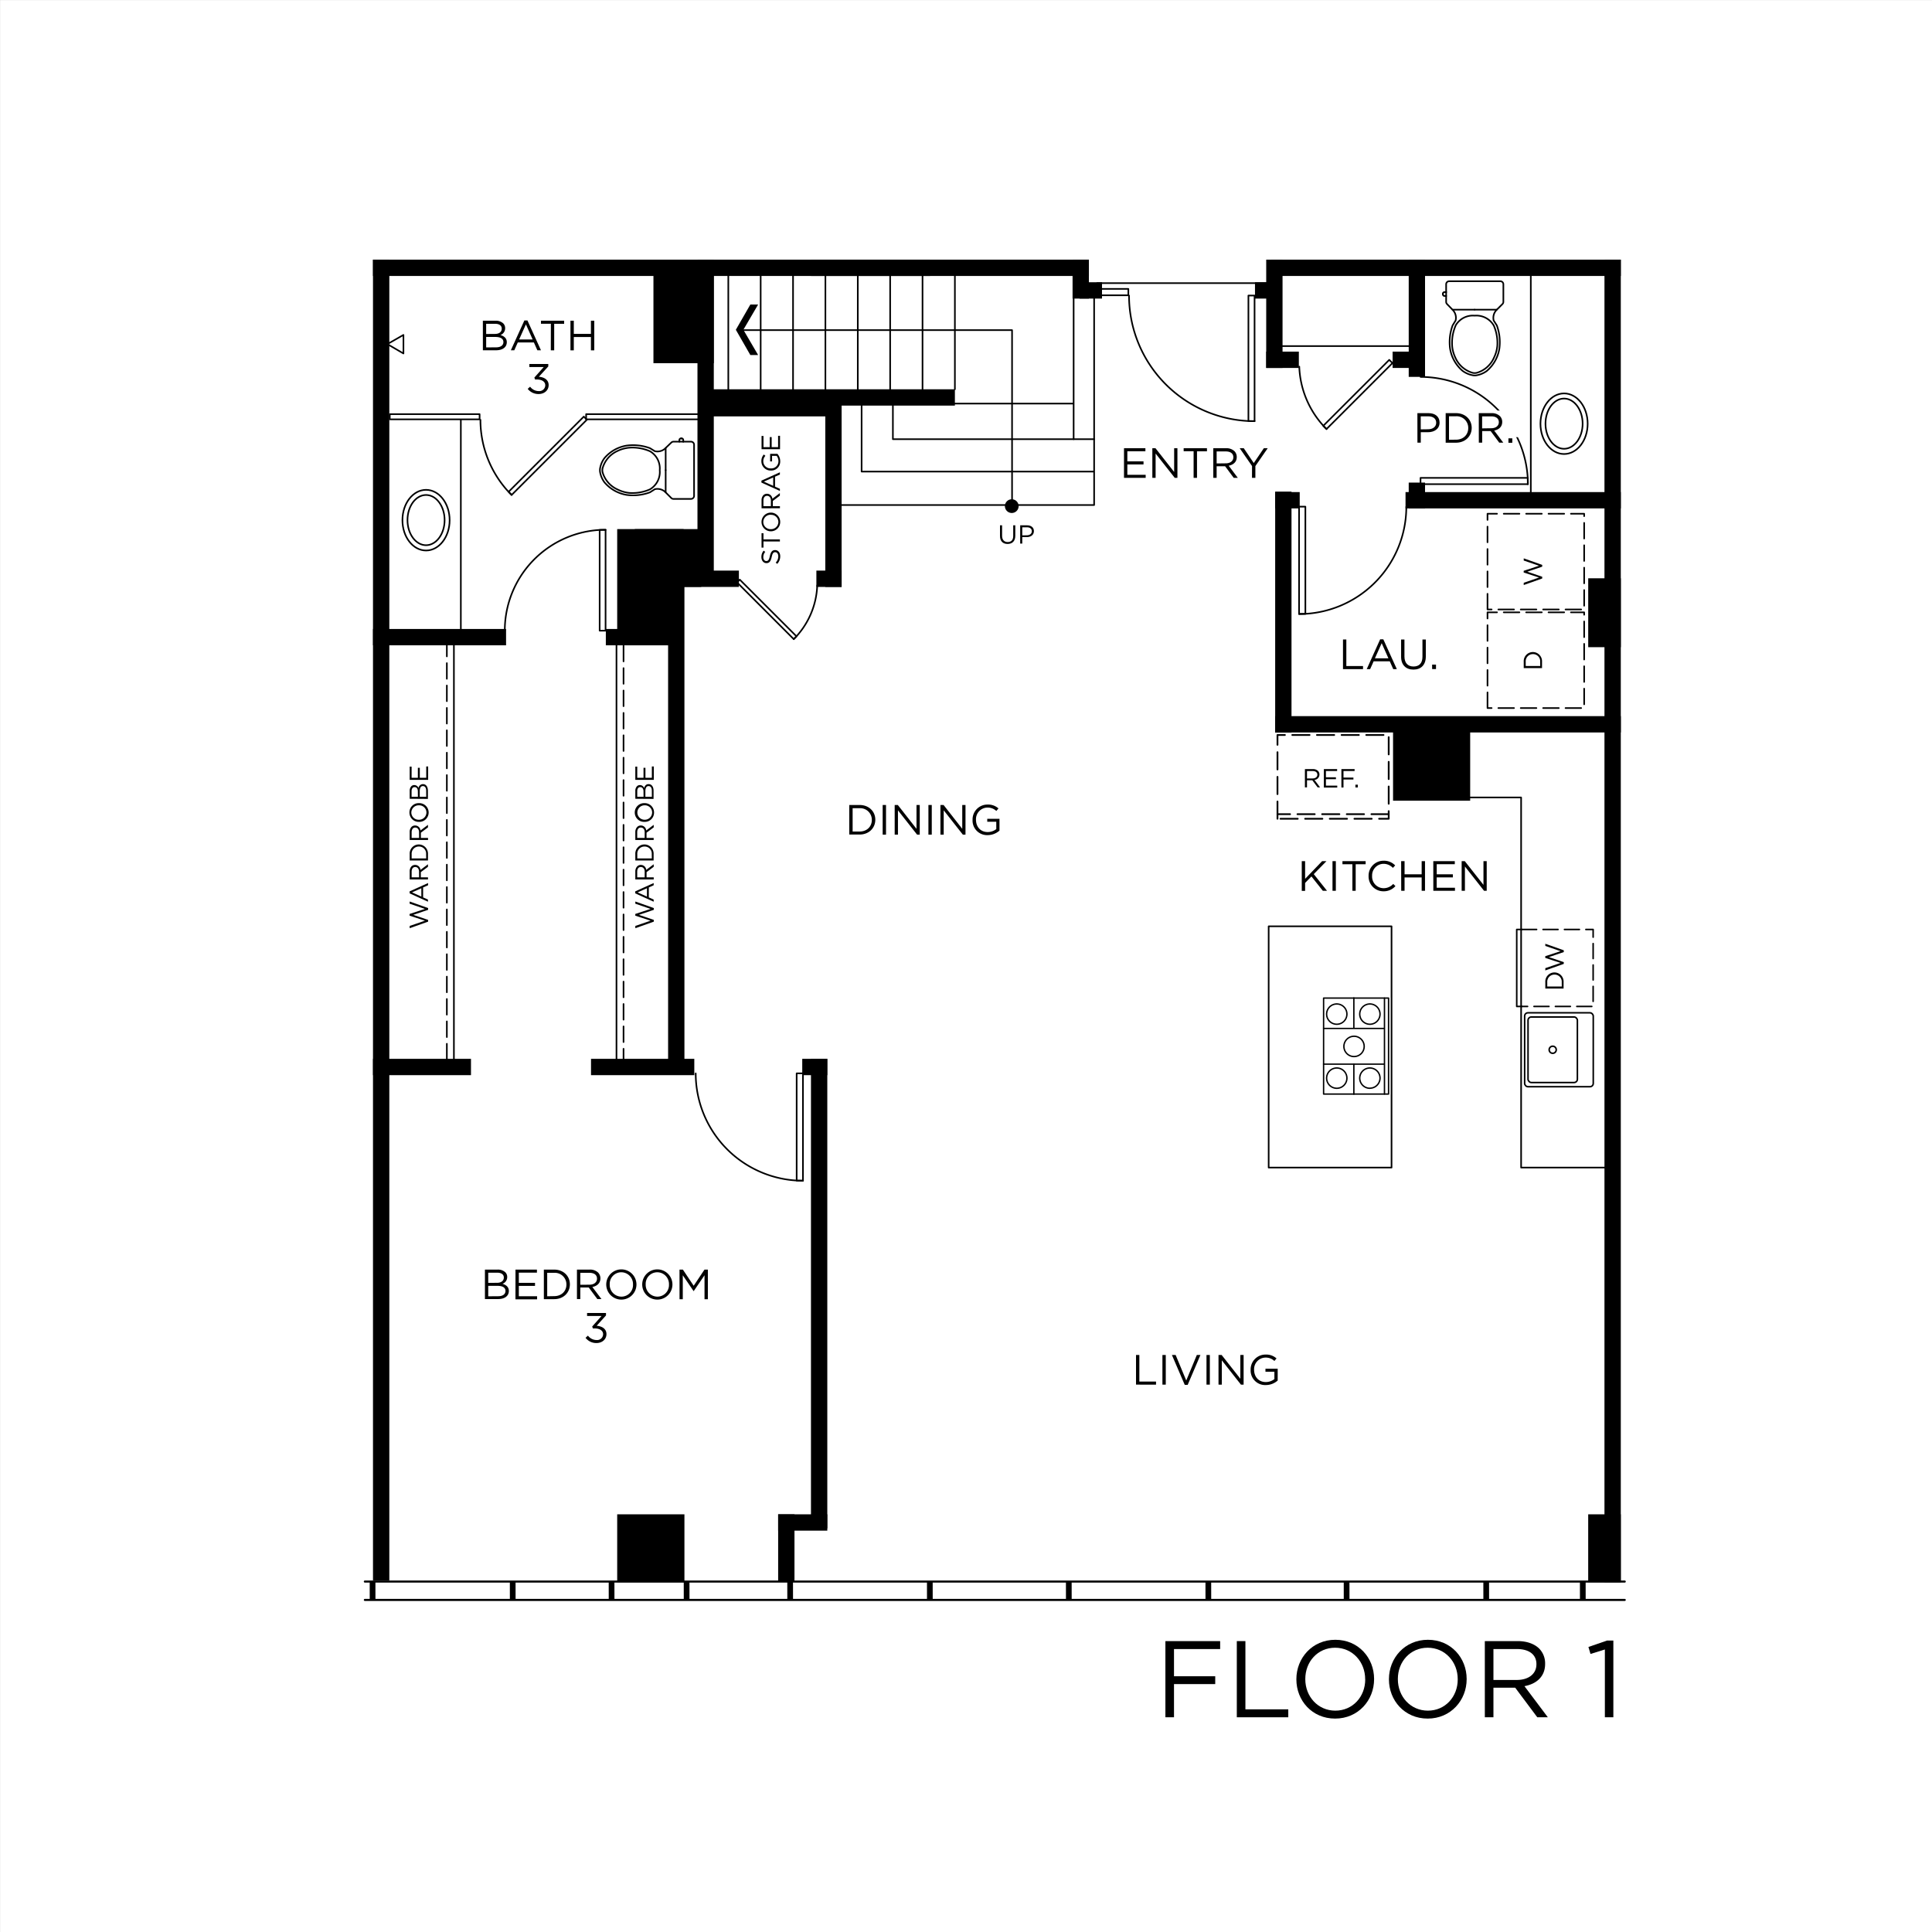 <svg xmlns="http://www.w3.org/2000/svg" width="1000" height="1000" viewBox="0 0 1000 1000"><rect x="0" y="0" width="1000" height="1000" fill="#808080" stroke="none"/><defs><style>.cls-1{fill:#fff;}.cls-2,.cls-3,.cls-4,.cls-5,.cls-6,.cls-7,.cls-8{fill:none;stroke:#000;stroke-linecap:round;stroke-linejoin:round;}.cls-2,.cls-3{stroke-width:0.83px;}.cls-3{stroke-dasharray:8.11 3.48;}.cls-4{stroke-width:1.07px;}.cls-5,.cls-6{stroke-width:0.8px;}.cls-6{stroke-dasharray:7.76 3.32;}.cls-7{stroke-width:0.92px;stroke-dasharray:8.93 3.83;}.cls-8{stroke-width:0.72px;}</style></defs><g id="bkgrd"><rect class="cls-1" x="0.03" y="0.03" width="1000" height="1000"/></g><g id="text"><path class="cls-1" d="M841,827.58H820.8v-8.43H841a.54.54,0,0,0,0-1.07h-2.05v-439h0v-8.45h0V142.83h0v-8.44H655.39v11.7h-5.81v0H570.39v0h-6.78v-3.26h0v-8.44H193.06V548.05h0v8.44h0V818.08h-4.22a.54.54,0,1,0,0,1.07h2.58l0,8.43h-2.6a.54.54,0,1,0,0,1.07H841a.54.54,0,0,0,0-1.07Z"/><rect x="193.06" y="134.39" width="8.45" height="683.72"/><rect x="361.01" y="134.39" width="8.45" height="165.27"/><rect x="427.17" y="205.15" width="8.45" height="98.64"/><rect x="419.76" y="548.05" width="8.45" height="243.05"/><rect x="402.77" y="783.81" width="8.45" height="34.66"/><rect x="555.16" y="134.39" width="8.45" height="20.15"/><rect x="655.39" y="134.39" width="8.45" height="56.06"/><rect x="660.03" y="254.47" width="8.45" height="124.65"/><rect x="729.15" y="134.39" width="8.45" height="60.68"/><rect x="729.15" y="249.79" width="8.45" height="13.37"/><rect x="830.47" y="134.39" width="8.45" height="684.55"/><rect x="193.06" y="134.39" width="288.32" height="8.45"/><rect x="361.84" y="201.49" width="132.41" height="8.45"/><rect x="361.84" y="207.07" width="69.56" height="8.45"/><rect x="419.76" y="134.39" width="143.85" height="8.45"/><rect x="657.99" y="134.39" width="180.93" height="8.45"/><rect x="422.56" y="295.34" width="13.06" height="8.45"/><rect x="345.81" y="295.34" width="36.64" height="8.45"/><rect x="345.81" y="277.85" width="8.45" height="276.33"/><rect x="305.91" y="548.05" width="53.46" height="8.45"/><rect x="415.24" y="548.05" width="12.97" height="8.45"/><rect x="193.06" y="548.05" width="50.72" height="8.45"/><rect x="313.58" y="325.56" width="40.25" height="8.45"/><rect x="319.46" y="273.86" width="34.37" height="60.15"/><rect x="328.58" y="273.86" width="34.37" height="29.93"/><rect x="193.06" y="325.56" width="68.88" height="8.45"/><rect x="338.22" y="138.61" width="31.23" height="49.38"/><rect x="649.58" y="146.09" width="11.63" height="8.45"/><rect x="558.77" y="146.09" width="11.63" height="8.45"/><rect x="660.03" y="370.67" width="178.9" height="8.45"/><rect x="727.5" y="254.7" width="111.42" height="8.45"/><rect x="660.03" y="254.7" width="12.7" height="8.45"/><rect x="721.04" y="374.9" width="39.92" height="39.54"/><rect x="822.06" y="299.32" width="16.87" height="35.66"/><rect x="720.81" y="182" width="12.97" height="8.45"/><rect x="655.39" y="182" width="16.89" height="8.45"/><rect x="402.77" y="783.81" width="25.44" height="8.45"/><rect x="319.46" y="783.81" width="34.8" height="35.12"/><rect x="822.05" y="783.81" width="16.87" height="35.12"/><polyline class="cls-2" points="735.26 250.59 790.77 250.59 790.77 247.34 735.26 247.34 735.26 250.59"/><path class="cls-2" d="M735.3,195.09a55.54,55.54,0,0,1,55.54,55.54"/><polyline class="cls-2" points="415.61 555.56 415.61 611.07 412.35 611.07 412.35 555.56 415.61 555.56"/><path class="cls-2" d="M360.1,555.6a55.55,55.55,0,0,0,55.55,55.54"/><line class="cls-2" x1="344.55" y1="243.35" x2="344.55" y2="231.95"/><path class="cls-2" d="M324.41,230.63a25.13,25.13,0,0,1,12,1.34l2.54,1.56a5.87,5.87,0,0,0,5.53-1.59l3-2.88a1.54,1.54,0,0,1,1.09-.45h9.11a1.57,1.57,0,0,1,1.57,1.56v26.5a1.58,1.58,0,0,1-1.57,1.57h-9.11a1.54,1.54,0,0,1-1.09-.45l-3-3a5.89,5.89,0,0,0-5.53-1.58l-2.54,1.62a25.13,25.13,0,0,1-12,1.34,19.06,19.06,0,0,1-11.56-6.54,12.46,12.46,0,0,1-2.3-5.57,8,8,0,0,1,0-1.36,12.47,12.47,0,0,1,2.3-5.56A19.08,19.08,0,0,1,324.41,230.63Z"/><line class="cls-2" x1="344.55" y1="254.83" x2="344.55" y2="243.35"/><line class="cls-2" x1="352.9" y1="226.94" x2="352.48" y2="226.94"/><path class="cls-2" d="M352.86,226.94a.8.8,0,0,1,.8.8v.91"/><path class="cls-2" d="M352.44,226.94a.8.8,0,0,0-.8.8v.87"/><path class="cls-2" d="M336.32,233.53a22.62,22.62,0,0,0-10.49-1.81,17.3,17.3,0,0,0-6.11,1.66A14,14,0,0,0,312,242a4.58,4.58,0,0,0,0,2.79,14,14,0,0,0,7.76,8.61,17.58,17.58,0,0,0,6.1,1.74,22.63,22.63,0,0,0,10.49-1.82,10.4,10.4,0,0,0,5.13-9.93v0a10.32,10.32,0,0,0-5.14-9.87"/><line class="cls-2" x1="763.26" y1="160.27" x2="751.85" y2="160.27"/><path class="cls-2" d="M750.54,180.41a25.13,25.13,0,0,1,1.34-12l1.55-2.54a5.85,5.85,0,0,0-1.58-5.53l-2.89-3a1.59,1.59,0,0,1-.44-1.1v-9.11a1.56,1.56,0,0,1,1.56-1.56h26.5a1.56,1.56,0,0,1,1.56,1.56v9.11a1.59,1.59,0,0,1-.44,1.1l-3,3a5.88,5.88,0,0,0-1.59,5.53l1.63,2.54a25.13,25.13,0,0,1,1.34,12A19.1,19.1,0,0,1,769.57,192a12.7,12.7,0,0,1-5.56,2.3,8.07,8.07,0,0,1-1.36,0,12.74,12.74,0,0,1-5.57-2.3A19.09,19.09,0,0,1,750.54,180.41Z"/><line class="cls-2" x1="774.73" y1="160.27" x2="763.26" y2="160.27"/><line class="cls-2" x1="746.85" y1="151.93" x2="746.85" y2="152.34"/><path class="cls-2" d="M746.85,152a.8.8,0,0,1,.8-.8h.91"/><path class="cls-2" d="M746.85,152.38a.8.8,0,0,0,.8.8h.87"/><path class="cls-2" d="M753.44,168.51A22.56,22.56,0,0,0,751.63,179a17.36,17.36,0,0,0,1.66,6.12,14,14,0,0,0,8.61,7.75,4.58,4.58,0,0,0,2.79,0,14,14,0,0,0,8.6-7.77A17.37,17.37,0,0,0,775,179a22.56,22.56,0,0,0-1.81-10.48,10.44,10.44,0,0,0-9.93-5.14h0a10.32,10.32,0,0,0-9.86,5.14"/><path class="cls-2" d="M220.52,256.2c-5.31,0-9.61,5.84-9.61,13s4.3,13,9.61,13,9.61-5.84,9.61-13S225.82,256.2,220.52,256.2Z"/><path class="cls-2" d="M220.52,253.54c-6.75,0-12.22,7-12.22,15.7s5.47,15.7,12.22,15.7,12.21-7,12.21-15.7S227.26,253.54,220.52,253.54Z"/><path class="cls-2" d="M809.56,206.29c-5.31,0-9.62,5.84-9.62,13s4.31,13,9.62,13,9.61-5.84,9.61-13S814.86,206.29,809.56,206.29Z"/><path class="cls-2" d="M809.56,203.63c-6.75,0-12.22,7-12.22,15.7S802.81,235,809.56,235s12.21-7,12.21-15.69S816.3,203.63,809.56,203.63Z"/><polyline class="cls-2" points="313.44 326.43 313.44 274.27 310.38 274.27 310.38 326.43 313.44 326.43"/><path class="cls-2" d="M261.28,326.4a52.2,52.2,0,0,1,52.2-52.2"/><rect class="cls-3" x="770.17" y="265.68" width="49.55" height="50.03" transform="translate(504.25 1085.63) rotate(-90)"/><rect class="cls-3" x="770.17" y="316.7" width="49.55" height="50.03" transform="translate(453.23 1136.66) rotate(-90)"/><polyline class="cls-2" points="381.48 301.45 410.84 330.82 412.28 329.38 382.91 300.02 381.48 301.45"/><path class="cls-2" d="M410.83,330.84A41.44,41.44,0,0,0,423,303"/><polyline class="cls-2" points="720.74 187.93 686.6 222.07 684.93 220.4 719.08 186.26 720.74 187.93"/><path class="cls-2" d="M686.62,222.09a48.14,48.14,0,0,1-14.12-32.32"/><line class="cls-2" x1="319.09" y1="550.96" x2="319.09" y2="331.64"/><line class="cls-3" x1="322.74" y1="550.96" x2="322.74" y2="331.64"/><line class="cls-2" x1="234.94" y1="331.64" x2="234.94" y2="550.96"/><line class="cls-3" x1="231.29" y1="331.64" x2="231.29" y2="550.96"/><line class="cls-4" x1="840.97" y1="828.12" x2="188.84" y2="828.12"/><line class="cls-4" x1="188.84" y1="818.61" x2="840.97" y2="818.61"/><rect x="817.84" y="818.61" width="2.96" height="9.6" transform="translate(-1.36 1.35) rotate(-0.09)"/><rect x="767.85" y="818.61" width="2.96" height="9.6" transform="translate(-1.36 1.27) rotate(-0.09)"/><rect x="695.59" y="818.61" width="2.96" height="9.6" transform="translate(-1.36 1.15) rotate(-0.09)"/><rect x="624.02" y="818.61" width="2.96" height="9.6" transform="translate(-1.36 1.03) rotate(-0.09)"/><rect x="551.8" y="818.61" width="2.96" height="9.6" transform="translate(-1.36 0.91) rotate(-0.09)"/><rect x="479.87" y="818.61" width="2.96" height="9.6" transform="translate(-1.36 0.79) rotate(-0.09)"/><rect x="407.57" y="818.61" width="2.96" height="9.6" transform="translate(-1.36 0.68) rotate(-0.09)"/><rect x="353.98" y="818.61" width="2.96" height="9.6" transform="translate(-1.36 0.59) rotate(-0.09)"/><rect x="263.97" y="818.61" width="2.96" height="9.6" transform="translate(-1.36 0.44) rotate(-0.09)"/><rect x="315.14" y="818.61" width="2.96" height="9.6" transform="translate(-1.36 0.52) rotate(-0.09)"/><rect x="191.43" y="818.61" width="2.96" height="9.6" transform="translate(-1.36 0.32) rotate(-0.09)"/><polyline points="388.38 183.77 380.87 170.69 388.38 157.62 392.41 157.62 384.76 170.69 392.41 183.77 388.38 183.77"/><polyline class="cls-2" points="523.84 264.06 523.84 170.87 382.98 170.87"/><path d="M523.69,258.42a3.55,3.55,0,1,0,3.55,3.54,3.55,3.55,0,0,0-3.55-3.54"/><polyline class="cls-2" points="672.4 262.24 672.4 317.74 675.66 317.74 675.66 262.24 672.4 262.24"/><path class="cls-2" d="M727.91,262.27a55.55,55.55,0,0,1-55.54,55.55"/><polyline class="cls-2" points="649.36 152.97 649.36 217.95 646.18 217.95 646.18 152.97 649.36 152.97"/><path class="cls-2" d="M649.39,218a65,65,0,0,1-65-65"/><rect class="cls-2" x="558.05" y="149.53" width="25.97" height="3.31" transform="translate(1142.08 302.38) rotate(180)"/><line class="cls-2" x1="656.25" y1="146.54" x2="567.85" y2="146.54"/><line class="cls-2" x1="238.53" y1="326.79" x2="238.53" y2="217.4"/><rect class="cls-2" x="201.73" y="214.37" width="46.5" height="2.68" transform="translate(449.97 431.42) rotate(180)"/><rect class="cls-2" x="303.39" y="214.37" width="58.92" height="2.68" transform="translate(665.69 431.42) rotate(180)"/><rect class="cls-2" x="555.71" y="153.33" width="10.61" height="74" transform="translate(1122.03 380.66) rotate(180)"/><polyline class="cls-2" points="555.71 227.33 462.16 227.33 462.16 202.2"/><line class="cls-2" x1="491.48" y1="208.9" x2="555.43" y2="208.9"/><line class="cls-2" x1="494.25" y1="201.49" x2="494.25" y2="142.44"/><line class="cls-2" x1="477.5" y1="201.49" x2="477.5" y2="142.44"/><line class="cls-2" x1="460.74" y1="201.49" x2="460.74" y2="142.44"/><line class="cls-2" x1="443.99" y1="201.49" x2="443.99" y2="142.44"/><line class="cls-2" x1="427.23" y1="201.49" x2="427.23" y2="142.44"/><line class="cls-2" x1="410.48" y1="201.49" x2="410.48" y2="142.44"/><line class="cls-2" x1="393.72" y1="201.49" x2="393.72" y2="142.44"/><line class="cls-2" x1="376.97" y1="201.49" x2="376.97" y2="142.44"/><polyline class="cls-2" points="566.32 227.33 566.32 261.4 434.24 261.4"/><polyline class="cls-2" points="566.04 244.09 445.97 244.09 445.97 207.5"/><line class="cls-2" x1="730.29" y1="179.13" x2="660.14" y2="179.13"/><line class="cls-2" x1="792.34" y1="256.99" x2="792.34" y2="141.36"/><rect class="cls-2" x="656.67" y="479.45" width="63.6" height="124.88" transform="translate(1376.93 1083.79) rotate(180)"/><polyline class="cls-2" points="832.43 604.34 787.33 604.34 787.33 412.77 759.58 412.77"/><rect class="cls-5" x="789.15" y="524.22" width="35.52" height="38.26" rx="1.7"/><path class="cls-5" d="M803.68,541.52a1.83,1.83,0,1,0,1.83,1.83,1.83,1.83,0,0,0-1.83-1.83"/><rect class="cls-5" x="790.91" y="526.39" width="25.54" height="33.92" rx="1.7"/><polyline class="cls-5" points="787.59 481.09 785.06 481.09 785.06 520.93 787.59 520.93"/><polyline class="cls-6" points="787.59 481.09 824.61 481.09 824.61 520.93 787.59 520.93"/><rect class="cls-7" x="668.31" y="373.32" width="43.37" height="57.57" transform="translate(287.9 1092.1) rotate(-90)"/><line class="cls-7" x1="718.78" y1="421.42" x2="661.22" y2="421.42"/><path class="cls-8" d="M691.91,530.15a5.25,5.25,0,1,1,5.25-5.25,5.25,5.25,0,0,1-5.25,5.25"/><path class="cls-8" d="M700.85,546.87a5.25,5.25,0,1,1,5.25-5.24,5.24,5.24,0,0,1-5.25,5.24"/><path class="cls-8" d="M709.06,530.15a5.25,5.25,0,1,1,5.24-5.25,5.25,5.25,0,0,1-5.24,5.25"/><path class="cls-8" d="M709.06,563.29A5.25,5.25,0,1,1,714.3,558a5.25,5.25,0,0,1-5.24,5.25"/><path class="cls-8" d="M691.91,563.29a5.25,5.25,0,1,1,5.25-5.25,5.25,5.25,0,0,1-5.25,5.25"/><rect class="cls-8" x="685.09" y="516.61" width="33.63" height="49.66"/><line class="cls-8" x1="685.09" y1="532.32" x2="716.22" y2="532.32"/><line class="cls-8" x1="685.09" y1="550.8" x2="716.22" y2="550.8"/><line class="cls-8" x1="700.75" y1="532.01" x2="700.75" y2="516.51"/><line class="cls-8" x1="700.75" y1="566.35" x2="700.75" y2="550.85"/><line class="cls-8" x1="716.6" y1="516.61" x2="716.6" y2="566.27"/><polyline class="cls-2" points="208.82 173.36 208.82 182.96 200.5 178.11 208.82 173.36"/><polyline class="cls-2" points="303.77 217.24 264.86 256.15 263.26 254.54 302.17 215.64 303.77 217.24"/><path class="cls-2" d="M264.8,256.21a55,55,0,0,1-16.13-38.93"/><path d="M603.21,849.43h28.34v4.11H607.66v14.08H629v4.06H607.66v17.18h-4.45Z"/><path d="M640.17,849.43h4.45v35.32h22.19v4.11H640.17Z"/><path d="M671,869.26v-.12c0-10.87,8.17-20.39,20.17-20.39s20.06,9.41,20.06,20.28c0,.06,0,.06,0,.11,0,10.88-8.17,20.4-20.17,20.4S671,880.13,671,869.26Zm35.61,0v-.12c0-8.95-6.54-16.28-15.55-16.28s-15.44,7.22-15.44,16.17v.11c0,9,6.54,16.29,15.55,16.29S706.64,878.21,706.64,869.26Z"/><path d="M718.91,869.26v-.12c0-10.87,8.17-20.39,20.17-20.39s20.06,9.41,20.06,20.28c.05.06.05.06,0,.11,0,10.88-8.17,20.4-20.17,20.4S718.91,880.13,718.91,869.26Zm35.61,0v-.12c0-8.95-6.54-16.28-15.55-16.28s-15.44,7.22-15.44,16.17v.11c0,9,6.54,16.29,15.55,16.29S754.52,878.21,754.52,869.26Z"/><path d="M768.54,849.43h17c4.84,0,8.73,1.46,11.21,3.94a10.89,10.89,0,0,1,3,7.78v.11c0,6.53-4.5,10.36-10.7,11.49l12.11,16.11H795.7l-11.44-15.32H773v15.32h-4.45Zm16.56,20.11c5.92,0,10.15-3,10.15-8.11v-.12c0-4.84-3.72-7.77-10.09-7.77H773v16Z"/><path d="M830.68,853.77l-7.44,2.31-1.07-3.61,9.63-3.32h3.27v39.71h-4.39Z"/><path d="M788.68,302.81v-1.16l7.91-2.72-7.93-2.6v-.88l7.93-2.61-7.91-2.71V289l9.57,3.39v.91l-7.71,2.61,7.71,2.62v.89Z"/><path d="M788.68,345.8v-3.3a4.73,4.73,0,0,1,4.72-5h0a4.75,4.75,0,0,1,4.75,5v3.3Zm8.51-3.3a3.67,3.67,0,0,0-3.73-3.93h0a3.69,3.69,0,0,0-3.75,3.93v2.23h7.51Z"/><path d="M249.93,166h6.53a5.67,5.67,0,0,1,4,1.36,3.43,3.43,0,0,1,1,2.45v.05a3.7,3.7,0,0,1-2.43,3.55c1.82.55,3.29,1.6,3.29,3.7v0c0,2.63-2.21,4.19-5.57,4.19h-6.81Zm6.24,6.84c2.09,0,3.53-.94,3.53-2.74v0c0-1.52-1.2-2.5-3.39-2.5h-4.67v5.28Zm.62,6.94c2.32,0,3.77-1,3.77-2.74v0c0-1.66-1.41-2.63-4.08-2.63h-4.84v5.41Z"/><path d="M271.42,165.86H273l7,15.45h-1.86l-1.8-4.05H268l-1.81,4.05h-1.78Zm4.27,9.84-3.48-7.82-3.51,7.82Z"/><path d="M285.13,167.57H280V166h12v1.6h-5.15v13.74h-1.75Z"/><path d="M295.27,166H297v6.82h8.86V166h1.73v15.34h-1.73v-6.9H297v6.9h-1.73Z"/><path d="M273.14,201.27l1.25-1.12a5.57,5.57,0,0,0,4.49,2.28,3.08,3.08,0,0,0,3.35-3v0c0-1.9-1.77-3-4.29-3h-1l-.35-1,4.84-5.45H274V188.4h9.79v1.27L278.92,195c2.68.22,5.06,1.51,5.06,4.32v0c0,2.74-2.27,4.62-5.12,4.62A7,7,0,0,1,273.14,201.27Z"/><path d="M695.13,331h1.73v13.74h8.64v1.6H695.13Z"/><path d="M714.37,330.9H716l7,15.45h-1.86l-1.8-4.06H711l-1.82,4.06h-1.77Zm4.27,9.84-3.48-7.83-3.51,7.83Z"/><path d="M725.21,339.93V331h1.73v8.81c0,3.3,1.76,5.17,4.69,5.17s4.63-1.71,4.63-5.06V331H738v8.78c0,4.47-2.57,6.8-6.4,6.8S725.21,344.26,725.21,339.93Z"/><path d="M741.27,344h2v2.31h-2Z"/><path d="M251,657.14h6.53a5.63,5.63,0,0,1,4,1.36,3.4,3.4,0,0,1,1,2.45v0a3.72,3.72,0,0,1-2.43,3.55c1.82.55,3.28,1.6,3.28,3.7v0c0,2.63-2.21,4.19-5.56,4.19H251Zm6.25,6.84c2.08,0,3.53-.94,3.53-2.74v0c0-1.52-1.21-2.5-3.4-2.5h-4.67V664Zm.61,6.94c2.32,0,3.77-1,3.77-2.74v0c0-1.66-1.4-2.63-4.07-2.63h-4.85v5.41Z"/><path d="M266.82,657.14h11.09v1.58h-9.36V664h8.37v1.57h-8.37v5.37H278v1.58h-11.2Z"/><path d="M281.5,657.14h5.32c4.82,0,8.15,3.31,8.15,7.63v0c0,4.32-3.33,7.67-8.15,7.67H281.5Zm5.32,13.74c3.88,0,6.36-2.63,6.36-6v0a6,6,0,0,0-6.36-6.07h-3.59v12.14Z"/><path d="M298.63,657.14h6.59a6,6,0,0,1,4.36,1.53,4.24,4.24,0,0,1,1.19,3v0c0,2.54-1.76,4-4.17,4.47l4.72,6.27h-2.13l-4.45-6h-4.38v6h-1.73Zm6.44,7.82c2.3,0,3.94-1.18,3.94-3.15v0c0-1.88-1.44-3-3.92-3h-4.73V665Z"/><path d="M313.79,664.85v0a7.82,7.82,0,1,1,15.64,0s0,0,0,0a7.82,7.82,0,1,1-15.64,0Zm13.85,0v0a6.1,6.1,0,0,0-6.05-6.33,6,6,0,0,0-6,6.29v0a6.1,6.1,0,0,0,6.05,6.33A6,6,0,0,0,327.64,664.85Z"/><path d="M332.41,664.85v0a7.82,7.82,0,1,1,15.64,0s0,0,0,0a7.82,7.82,0,1,1-15.64,0Zm13.85,0v0a6.1,6.1,0,0,0-6.05-6.33,6,6,0,0,0-6,6.29v0a6.1,6.1,0,0,0,6,6.33A6,6,0,0,0,346.26,664.85Z"/><path d="M351.71,657.14h1.75l5.59,8.37,5.59-8.37h1.75v15.34h-1.73V660.06l-5.59,8.21H359l-5.59-8.19v12.4h-1.68Z"/><path d="M303.08,692.44l1.24-1.12a5.6,5.6,0,0,0,4.5,2.28,3.08,3.08,0,0,0,3.35-3v0c0-1.9-1.78-3-4.3-3h-1l-.35-1,4.84-5.45h-7.49v-1.56h9.79v1.27l-4.82,5.35c2.67.22,5.06,1.51,5.06,4.32v0c0,2.74-2.28,4.62-5.13,4.62A6.94,6.94,0,0,1,303.08,692.44Z"/><path d="M328.84,480.43v-1.17l7.91-2.71-7.93-2.61v-.88l7.93-2.6-7.91-2.71v-1.13l9.57,3.39v.91l-7.71,2.6,7.71,2.62v.9Z"/><path d="M328.77,462.39v-1l9.57-4.33v1.15l-2.51,1.12v5.16l2.51,1.13v1.1Zm6.1-2.64L330,461.9l4.85,2.17Z"/><path d="M328.84,455.19v-4.08a3.77,3.77,0,0,1,1-2.7,2.63,2.63,0,0,1,1.87-.73h0a2.78,2.78,0,0,1,2.77,2.57l3.88-2.91v1.31l-3.69,2.76v2.71h3.69v1.07Zm4.85-4c0-1.42-.74-2.44-2-2.44h0c-1.16,0-1.87.9-1.87,2.43v2.93h3.86Z"/><path d="M328.84,445.39v-3.3a4.74,4.74,0,0,1,4.72-5h0a4.76,4.76,0,0,1,4.75,5v3.3Zm8.51-3.3a3.67,3.67,0,0,0-3.73-3.93h0a3.7,3.7,0,0,0-3.76,3.93v2.23h7.52Z"/><path d="M328.84,434.78V430.7a3.77,3.77,0,0,1,1-2.7,2.63,2.63,0,0,1,1.87-.73h0a2.78,2.78,0,0,1,2.77,2.58l3.88-2.92v1.32L334.65,431v2.71h3.69v1.07Zm4.85-4c0-1.42-.74-2.44-2-2.44h0c-1.16,0-1.87.9-1.87,2.43v2.93h3.86Z"/><path d="M333.62,425.4h0a4.85,4.85,0,1,1,0-9.69h0a4.81,4.81,0,0,1,4.91,4.86A4.76,4.76,0,0,1,333.62,425.4Zm0-8.57h0a3.73,3.73,0,1,0,0,7.46h0a3.78,3.78,0,0,0,3.92-3.75A3.73,3.73,0,0,0,333.62,416.83Z"/><path d="M328.84,413.45v-4a3.46,3.46,0,0,1,.84-2.48,2.09,2.09,0,0,1,1.52-.61h0a2.31,2.31,0,0,1,2.2,1.5c.34-1.12,1-2,2.29-2h0c1.63,0,2.59,1.37,2.59,3.44v4.22Zm4.23-3.87c0-1.28-.58-2.18-1.69-2.18h0c-.93,0-1.54.75-1.54,2.1v2.89h3.26Zm4.31-.37c0-1.44-.64-2.34-1.7-2.34h0c-1,0-1.63.87-1.63,2.53v3h3.36Z"/><path d="M328.84,403.66V396.8h1v5.79h3.24v-5.18h1v5.18h3.32v-5.86h1v6.93Z"/><path d="M212.05,480.43v-1.17l7.91-2.71L212,473.94v-.88l7.94-2.6-7.91-2.71v-1.13l9.56,3.39v.91l-7.7,2.6,7.7,2.62v.9Z"/><path d="M212,462.39v-1l9.57-4.33v1.15L219,459.33v5.16l2.51,1.13v1.1Zm6.09-2.64-4.84,2.15,4.84,2.17Z"/><path d="M212.05,455.19v-4.08a3.73,3.73,0,0,1,.95-2.7,2.63,2.63,0,0,1,1.87-.73h0a2.79,2.79,0,0,1,2.77,2.57l3.88-2.91v1.31l-3.69,2.76v2.71h3.69v1.07Zm4.84-4c0-1.42-.73-2.44-1.95-2.44h0c-1.16,0-1.87.9-1.87,2.43v2.93h3.85Z"/><path d="M212.05,445.39v-3.3a4.74,4.74,0,0,1,4.72-5h0a4.76,4.76,0,0,1,4.75,5v3.3Zm8.51-3.3a3.67,3.67,0,0,0-3.73-3.93h0a3.7,3.7,0,0,0-3.76,3.93v2.23h7.52Z"/><path d="M212.05,434.78V430.7A3.73,3.73,0,0,1,213,428a2.63,2.63,0,0,1,1.87-.73h0a2.79,2.79,0,0,1,2.77,2.58l3.88-2.92v1.32L217.86,431v2.71h3.69v1.07Zm4.84-4c0-1.42-.73-2.44-1.95-2.44h0c-1.16,0-1.87.9-1.87,2.43v2.93h3.85Z"/><path d="M216.83,425.4h0a4.81,4.81,0,0,1-4.91-4.86,4.76,4.76,0,0,1,4.88-4.83h0a4.85,4.85,0,1,1,0,9.69Zm0-8.57h0a3.77,3.77,0,0,0-3.92,3.74,3.73,3.73,0,0,0,3.89,3.72h0a3.78,3.78,0,0,0,3.92-3.75A3.73,3.73,0,0,0,216.83,416.83Z"/><path d="M212.05,413.45v-4a3.46,3.46,0,0,1,.84-2.48,2.09,2.09,0,0,1,1.52-.61h0a2.31,2.31,0,0,1,2.2,1.5,2.38,2.38,0,0,1,2.29-2h0c1.62,0,2.59,1.37,2.59,3.44v4.22Zm4.23-3.87c0-1.28-.58-2.18-1.69-2.18h0c-.94,0-1.55.75-1.55,2.1v2.89h3.27Zm4.3-.37c0-1.44-.63-2.34-1.69-2.34h0c-1,0-1.63.87-1.63,2.53v3h3.35Z"/><path d="M212.05,403.66V396.8h1v5.79h3.24v-5.18h1v5.18h3.32v-5.86h1v6.93Z"/><path d="M673.79,445.73h1.73v9.16l8.81-9.16h2.24L680,452.44l6.86,8.63h-2.17l-5.89-7.43L675.52,457v4.12h-1.73Z"/><path d="M689.7,445.73h1.73v15.34H689.7Z"/><path d="M700,447.33h-5.15v-1.6h12v1.6h-5.15v13.74H700Z"/><path d="M708.38,453.44v0a7.72,7.72,0,0,1,7.76-7.93,8,8,0,0,1,6,2.43l-1.19,1.27a6.63,6.63,0,0,0-4.82-2.1,6,6,0,0,0-5.93,6.29v0a6,6,0,0,0,5.93,6.33,6.67,6.67,0,0,0,5-2.21l1.14,1.12a8,8,0,0,1-6.14,2.69A7.65,7.65,0,0,1,708.38,453.44Z"/><path d="M725.23,445.73H727v6.81h8.85v-6.81h1.73v15.34h-1.73v-6.9H727v6.9h-1.73Z"/><path d="M741.87,445.73H753v1.58h-9.35v5.23H752v1.58h-8.37v5.37h9.46v1.58h-11.2Z"/><path d="M756.55,445.73h1.62L767.84,458V445.73h1.68v15.34h-1.38l-9.9-12.58v12.58h-1.69Z"/><path d="M675.42,398.08h4.09a3.75,3.75,0,0,1,2.7.95,2.63,2.63,0,0,1,.73,1.87v0a2.79,2.79,0,0,1-2.58,2.77l2.92,3.88H682l-2.75-3.69H676.5v3.69h-1.08Zm4,4.84c1.43,0,2.44-.73,2.44-1.95v0c0-1.16-.89-1.87-2.42-1.87H676.5v3.85Z"/><path d="M685.23,398.08h6.86v1H686.3v3.24h5.18v1H686.3v3.32h5.86v1h-6.93Z"/><path d="M694.31,398.08h6.83v1h-5.75v3.39h5.14v1h-5.14v4.14h-1.08Z"/><path d="M701.56,406.15h1.24v1.43h-1.24Z"/><path d="M799.85,511.68v-3.3a4.74,4.74,0,0,1,4.72-5.05h0a4.75,4.75,0,0,1,4.74,5.05v3.3Zm8.5-3.3a3.67,3.67,0,0,0-3.73-3.93h0a3.69,3.69,0,0,0-3.76,3.93v2.23h7.51Z"/><path d="M799.85,502.29v-1.17l7.91-2.71-7.94-2.6v-.88l7.94-2.61-7.91-2.71v-1.13l9.56,3.39v.91l-7.7,2.61,7.7,2.61v.9Z"/><path d="M517.6,277.42V271.9h1.08v5.46c0,2,1.08,3.2,2.9,3.2s2.86-1.06,2.86-3.14V271.9h1.07v5.44c0,2.77-1.58,4.21-4,4.21S517.6,280.11,517.6,277.42Z"/><path d="M528.05,271.9h3.55c2.14,0,3.55,1.14,3.55,3v0c0,2.05-1.7,3.11-3.73,3.11h-2.3v3.35h-1.07Zm3.42,5.17c1.57,0,2.6-.84,2.6-2.09v0c0-1.35-1-2.06-2.55-2.06h-2.4v4.18Z"/><path d="M402.29,291.86l-.79-.67a4.54,4.54,0,0,0,1.34-3.25c0-1.28-.68-2.12-1.61-2.12h0c-.88,0-1.38.48-1.8,2.47-.48,2.18-1.18,3.19-2.74,3.19h0c-1.49,0-2.59-1.32-2.59-3.12a4.91,4.91,0,0,1,1.17-3.34l.82.63a4.15,4.15,0,0,0-1,2.74c0,1.23.68,2,1.54,2h0c.9,0,1.4-.49,1.85-2.58s1.23-3.09,2.68-3.09h0c1.63,0,2.69,1.35,2.69,3.24A5.6,5.6,0,0,1,402.29,291.86Z"/><path d="M395.17,280.25v3.18h-1V276h1v3.19h8.5v1.09Z"/><path d="M399,275h0a4.84,4.84,0,1,1,0-9.68s0,0,0,0a4.84,4.84,0,1,1,0,9.68Zm0-8.57h0a3.78,3.78,0,0,0-3.92,3.74,3.73,3.73,0,0,0,3.89,3.72h0a3.77,3.77,0,0,0,3.92-3.74A3.73,3.73,0,0,0,399,266.47Z"/><path d="M394.18,263.09V259a3.77,3.77,0,0,1,.94-2.7,2.65,2.65,0,0,1,1.88-.73h0a2.77,2.77,0,0,1,2.77,2.58l3.88-2.92v1.32L400,259.31V262h3.69v1.07Zm4.84-4c0-1.43-.74-2.45-2-2.45h0c-1.17,0-1.87.9-1.87,2.43V262H399Z"/><path d="M394.11,249.78v-1l9.56-4.32v1.15l-2.51,1.11v5.17l2.51,1.12v1.1Zm6.09-2.65-4.85,2.16,4.85,2.17Z"/><path d="M399,243.55h0a4.77,4.77,0,0,1-4.91-4.76,5,5,0,0,1,1.26-3.54l.82.69a4.05,4.05,0,0,0-1.09,2.89,3.71,3.71,0,0,0,3.89,3.61h0a3.67,3.67,0,0,0,3.95-3.76,4.47,4.47,0,0,0-.95-2.74h-2.36v2.89h-1v-3.92h3.78a5.73,5.73,0,0,1,1.45,3.81A4.65,4.65,0,0,1,399,243.55Z"/><path d="M394.18,232.5v-6.86h1v5.79h3.24v-5.18h1v5.18h3.32v-5.86h1v6.93Z"/><path d="M581.78,232h11.08v1.57h-9.35v5.24h8.37v1.58h-8.37v5.37H593v1.58H581.78Z"/><path d="M596.45,232h1.63l9.66,12.29V232h1.69v15.34h-1.38l-9.91-12.58v12.58h-1.69Z"/><path d="M617.81,233.55h-5.15V232h12.06v1.6h-5.15v13.74h-1.76Z"/><path d="M628,232h6.59a6,6,0,0,1,4.36,1.53,4.23,4.23,0,0,1,1.19,3v.05c0,2.54-1.76,4-4.17,4.47l4.71,6.27h-2.12l-4.45-6h-4.38v6H628Zm6.44,7.82c2.3,0,3.94-1.18,3.94-3.16v0c0-1.88-1.44-3-3.92-3h-4.73v6.22Z"/><path d="M648.05,241.22,641.67,232h2.1l5.18,7.67,5.21-7.67h2l-6.38,9.24v6.1h-1.75Z"/><path d="M439.58,416.66h5.33c4.82,0,8.15,3.31,8.15,7.63v0c0,4.32-3.33,7.67-8.15,7.67h-5.33Zm5.33,13.74c3.88,0,6.35-2.63,6.35-6v0a6,6,0,0,0-6.35-6.07h-3.59V430.4Z"/><path d="M456.87,416.66h1.73V432h-1.73Z"/><path d="M463.09,416.66h1.62L474.38,429V416.66h1.68V432h-1.38l-9.9-12.58V432h-1.69Z"/><path d="M480.55,416.66h1.73V432h-1.73Z"/><path d="M486.77,416.66h1.62L498.06,429V416.66h1.68V432h-1.38l-9.9-12.58V432h-1.69Z"/><path d="M503.4,424.37v0a7.69,7.69,0,0,1,7.69-7.93,8.07,8.07,0,0,1,5.72,2l-1.12,1.31A6.52,6.52,0,0,0,511,418a6,6,0,0,0-5.83,6.29v0c0,3.66,2.35,6.38,6.07,6.38a7.18,7.18,0,0,0,4.43-1.54v-3.81H511V423.8h6.33v6.12a9.28,9.28,0,0,1-6.15,2.34A7.52,7.52,0,0,1,503.4,424.37Z"/><path d="M588,701.34h1.73v13.74h8.63v1.6H588Z"/><path d="M601.67,701.34h1.73v15.34h-1.73Z"/><path d="M606.58,701.34h1.93L614,714.55l5.48-13.21h1.86l-6.59,15.45h-1.53Z"/><path d="M624.48,701.34h1.73v15.34h-1.73Z"/><path d="M630.7,701.34h1.62L642,713.63V701.34h1.69v15.34h-1.38l-9.9-12.58v12.58H630.7Z"/><path d="M647.33,709.05v0a7.69,7.69,0,0,1,7.69-7.93,8,8,0,0,1,5.71,2l-1.11,1.31a6.54,6.54,0,0,0-4.67-1.75,6,6,0,0,0-5.83,6.29v0c0,3.66,2.35,6.38,6.07,6.38a7.21,7.21,0,0,0,4.43-1.54V710H655v-1.56h6.33v6.12a9.28,9.28,0,0,1-6.15,2.34A7.52,7.52,0,0,1,647.33,709.05Z"/><rect class="cls-1" x="772.45" y="212.5" width="14.27" height="13.78"/><path d="M733.64,213.84h5.74c3.47,0,5.74,1.84,5.74,4.87v0c0,3.31-2.76,5-6,5h-3.73v5.41h-1.73Zm5.52,8.35c2.55,0,4.21-1.36,4.21-3.37v0c0-2.19-1.64-3.33-4.12-3.33h-3.88v6.75Z"/><path d="M748.28,213.84h5.32c4.82,0,8.15,3.31,8.15,7.63v0c0,4.32-3.33,7.67-8.15,7.67h-5.32Zm5.32,13.74c3.88,0,6.36-2.63,6.36-6v-.05a6,6,0,0,0-6.36-6.07H750v12.14Z"/><path d="M765.41,213.84H772a6,6,0,0,1,4.36,1.54,4.21,4.21,0,0,1,1.19,3v0c0,2.55-1.76,4-4.17,4.47l4.71,6.27H776l-4.45-6h-4.38v6h-1.73Zm6.44,7.82c2.3,0,3.94-1.18,3.94-3.15v0c0-1.89-1.44-3-3.92-3h-4.73v6.22Z"/><path d="M780.76,226.88h2v2.3h-2Z"/></g></svg>